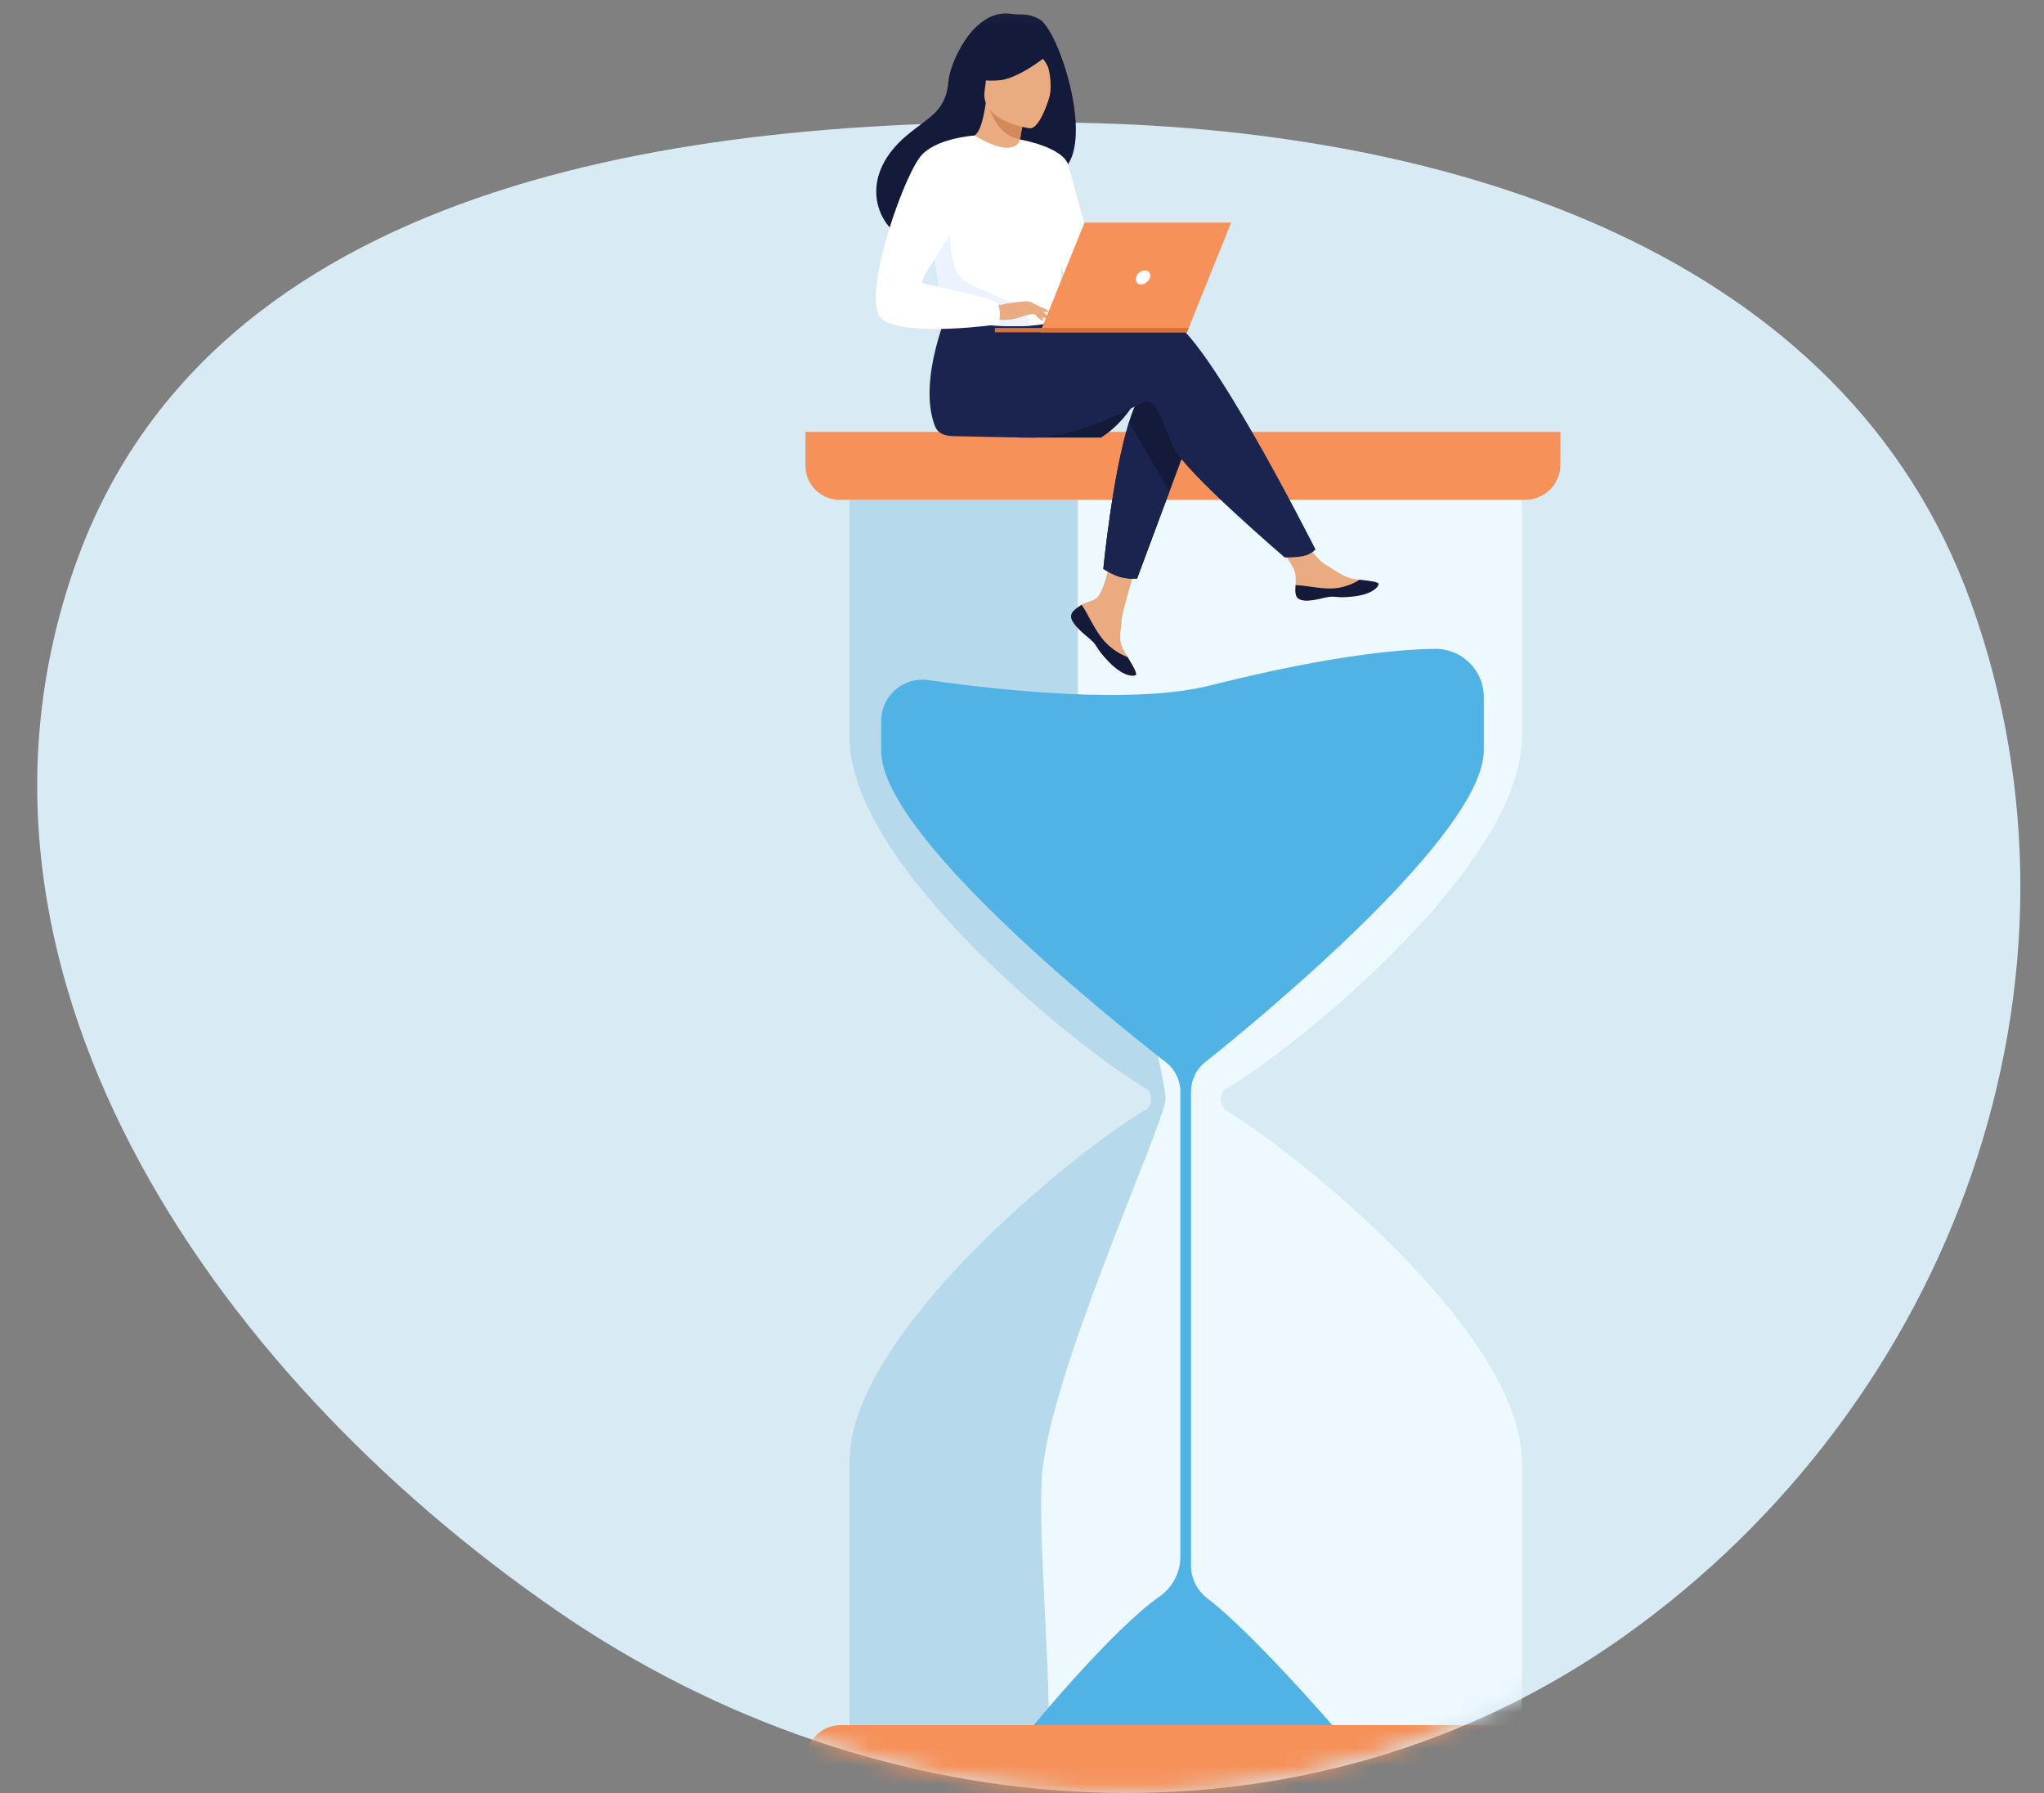 <svg xmlns="http://www.w3.org/2000/svg" width="114" height="100" viewBox="0 0 114 100" fill="none"><rect x="0" y="0" width="114" height="100" fill="#808080" stroke="none"/><path fill-rule="evenodd" clip-rule="evenodd" d="M60.286 6.849C81.087 7.26 102.919 14.111 109.929 33.609C117.506 54.685 108.915 78.209 90.623 91.229C72.744 103.956 49.055 102.268 30.998 89.794C11.505 76.328 -3.673 53.805 4.195 31.524C11.689 10.3 37.691 6.403 60.286 6.849Z" fill="#D8EAF3"></path><mask id="mask0_515_19611" style="mask-type:alpha" maskUnits="userSpaceOnUse" x="0" y="0" width="114" height="100"><path fill-rule="evenodd" clip-rule="evenodd" d="M59.968 0.035C81.196 0.476 103.476 7.828 110.63 28.754C118.363 51.371 109.595 76.617 90.927 90.59C72.681 104.247 48.505 102.436 30.077 89.049C10.184 74.598 -5.306 50.427 2.723 26.515C10.371 3.739 36.908 -0.443 59.968 0.035Z" fill="#D8EAF3"></path></mask><g mask="url(#mask0_515_19611)"><path d="M68.249 60.81C68.186 60.9 67.916 61.33 68.262 61.814C68.284 61.844 68.298 61.869 68.308 61.89C72.451 64.376 84.877 74.435 84.877 81.525V96.213H47.373V81.519C47.373 74.384 59.969 64.166 64.021 61.814H64.022C64.152 61.632 64.195 61.458 64.195 61.307C64.195 61.004 64.022 60.792 64.022 60.792C59.96 58.388 47.373 48.245 47.373 41.109V26.422H84.877V41.115C84.877 48.239 72.322 58.437 68.248 60.809L68.249 60.81Z" fill="#EEF9FF"></path><path d="M46.899 96.215H85.135C86.18 96.215 87.029 97.063 87.029 98.106V99.998H44.924V98.188C44.924 97.099 45.809 96.215 46.899 96.215Z" fill="#F6915A"></path><path d="M58.109 82.428C57.917 85.716 58.542 92.807 58.486 96.213H47.373V81.519C47.373 74.384 59.969 64.166 64.021 61.814H64.022C64.152 61.632 64.195 61.458 64.195 61.307C64.195 61.004 64.022 60.792 64.022 60.792C59.96 58.388 47.373 48.245 47.373 41.109V26.422H54.807L60.114 27.872V39.487C60.114 39.487 59.589 42.833 60.905 46.119C62.221 49.405 65.046 59.947 65.002 61.317C64.958 62.686 58.438 76.792 58.109 82.427L58.109 82.428Z" fill="#B6DAEC"></path><path d="M80.021 36.188C77.748 36.223 73.839 36.633 67.515 38.226C63.185 39.316 55.72 38.495 51.772 37.93C50.387 37.732 49.148 38.804 49.148 40.202V41.895C49.148 46.559 61.712 56.664 65.035 59.253C65.538 59.646 65.832 60.248 65.832 60.886V86.824C65.832 87.71 65.395 88.535 64.669 89.043C62.056 90.869 57.653 96.215 57.653 96.215H74.305C74.305 96.215 69.84 91.056 67.333 89.141C66.761 88.703 66.424 88.027 66.424 87.308V60.878C66.424 60.244 66.712 59.644 67.208 59.248C70.466 56.642 82.755 46.5 82.755 41.839V38.878C82.755 37.376 81.525 36.166 80.021 36.188V36.188Z" fill="#50B2E5"></path><path d="M44.924 24.09H87.029V25.911C87.029 26.994 86.149 27.873 85.065 27.873H46.818C45.773 27.873 44.924 27.025 44.924 25.981V24.09Z" fill="#F6915A"></path><path d="M63.379 22.289C62.501 23.816 61.396 24.405 61.396 24.405H56.801C56.801 24.405 64.049 21.125 63.379 22.289Z" fill="#141A3A"></path><path d="M59.848 34.1C59.728 34.238 59.713 34.391 59.772 34.554C59.772 34.554 59.772 34.556 59.774 34.557C59.883 34.859 60.245 35.197 60.666 35.534C60.72 35.578 60.768 35.617 60.809 35.654C60.82 35.663 60.831 35.673 60.842 35.682C60.85 35.69 60.858 35.697 60.866 35.705C61.258 36.066 61.111 36.149 61.816 36.881C62.619 37.716 63.172 37.731 63.33 37.655C63.462 37.59 63.192 37.147 62.892 36.649C62.878 36.626 62.863 36.601 62.848 36.577C62.809 36.511 62.769 36.443 62.729 36.377C62.378 35.778 62.468 35.497 62.551 34.605C62.619 33.881 63.68 30.558 63.68 30.558L62.14 30.293C62.14 30.293 61.676 32.939 61.165 33.347C60.892 33.564 60.586 33.567 60.324 33.728C60.305 33.739 60.287 33.751 60.269 33.762C60.12 33.861 59.968 33.962 59.848 34.1Z" fill="#EAAB80"></path><path d="M59.848 34.103C59.728 34.24 59.713 34.394 59.772 34.557C59.772 34.557 59.772 34.559 59.774 34.559C59.908 34.862 60.261 35.198 60.668 35.534C60.721 35.578 60.768 35.619 60.809 35.657C60.82 35.666 60.831 35.676 60.842 35.685C60.85 35.692 60.858 35.7 60.866 35.708C61.258 36.069 61.111 36.151 61.816 36.884C62.619 37.719 63.172 37.734 63.33 37.658C63.462 37.593 63.192 37.15 62.892 36.652C62.736 36.595 62.009 36.3 61.46 35.598C60.976 34.982 60.654 34.19 60.325 33.73C60.306 33.742 60.288 33.754 60.27 33.765C60.121 33.864 59.969 33.965 59.849 34.103H59.848Z" fill="#141A3A"></path><path d="M72.266 33.144C72.361 33.618 73.039 33.539 73.796 33.354C74.553 33.169 74.373 33.389 75.45 33.27C76.528 33.151 76.854 32.75 76.887 32.59C76.916 32.447 76.384 32.398 75.813 32.332C75.741 32.324 75.669 32.315 75.597 32.306C74.953 32.225 74.48 31.809 73.895 31.468C73.34 31.145 72.512 29.828 72.512 29.828L71.035 29.945C71.035 29.945 71.811 31.121 72.11 31.633C72.287 31.934 72.277 32.331 72.256 32.639C72.244 32.805 72.233 32.976 72.267 33.144H72.266Z" fill="#EAAB80"></path><path d="M73.797 33.354C74.553 33.17 74.374 33.389 75.451 33.27C76.528 33.151 76.855 32.75 76.887 32.59C76.917 32.448 76.385 32.398 75.814 32.332L75.808 32.343C75.808 32.343 75.163 32.8 74.266 32.822C73.535 32.84 72.761 32.631 72.256 32.639C72.245 32.806 72.234 32.976 72.268 33.144C72.363 33.619 73.04 33.54 73.798 33.354H73.797Z" fill="#141A3A"></path><path d="M66.604 23.705L65.224 27.417L63.42 32.264C63.42 32.264 62.931 32.312 62.462 32.177C62.031 32.052 61.536 31.726 61.536 31.726C61.536 31.726 62.037 26.522 62.971 23.535C63.21 22.768 63.479 22.148 63.774 21.799C65.222 20.09 66.604 23.705 66.604 23.705Z" fill="#141A3A"></path><path d="M65.202 17.812C64.297 17.52 61.716 17.894 59.124 18.401L58.581 17.507L52.982 17.07C52.982 17.07 51.135 21.163 52.147 23.771C52.295 24.154 52.663 24.316 53.167 24.324C53.167 24.324 56.508 24.405 57.59 24.405C60.375 24.405 63.483 22.494 63.886 22.413C64.544 22.282 64.807 23.596 65.465 24.977C66.123 26.358 71.652 31.091 71.652 31.091C71.652 31.091 72.501 31.1 72.853 30.968C73.23 30.827 73.368 30.643 73.368 30.643C73.368 30.643 67.242 18.468 65.202 17.811V17.812Z" fill="#1B234F"></path><path d="M57.989 1.082C57.569 0.832 57.16 0.796 56.912 0.804C56.733 0.809 56.554 0.792 56.377 0.768C54.255 0.484 52.979 3.563 52.903 4.496C52.765 6.216 51.854 6.478 50.571 7.555C48.001 9.715 48.755 12.225 50.16 13.157C51.004 13.717 52.49 13.157 52.49 13.157C52.511 13.172 56.556 10.899 58.55 9.802C61.539 9.378 59.188 1.795 57.988 1.081L57.989 1.082Z" fill="#141A3A"></path><path d="M56.876 8.87C56.884 8.876 55.895 9.214 55.233 8.921C54.61 8.646 54.139 7.623 54.148 7.622C54.431 7.609 54.742 7.362 54.981 5.738L55.102 5.781L57.129 6.51C57.129 6.51 56.983 7.16 56.888 7.779C56.808 8.298 56.765 8.796 56.876 8.869V8.87Z" fill="#EAAB80"></path><path d="M57.132 6.51C57.132 6.51 56.985 7.161 56.89 7.779C55.726 7.57 55.269 6.411 55.105 5.781L57.132 6.51V6.51Z" fill="#D28A5A"></path><path d="M57.431 7.156C57.431 7.156 54.657 6.783 54.916 5.061C55.174 3.339 54.99 2.131 56.773 2.296C58.555 2.461 58.799 3.17 58.853 3.765C58.907 4.361 58.16 7.209 57.431 7.156V7.156Z" fill="#EAAB80"></path><path d="M58.755 2.821C58.755 2.821 56.979 4.35 55.771 4.474C54.563 4.597 54.105 4.209 54.105 4.209C54.105 4.209 54.818 3.619 55.246 2.666C55.373 2.385 55.639 2.192 55.947 2.166C56.809 2.091 58.444 2.057 58.755 2.821Z" fill="#141A3A"></path><path d="M57.643 2.683C57.643 2.683 58.237 3.257 58.424 3.683C58.605 4.094 58.659 5.076 58.515 5.466C58.515 5.466 59.441 3.668 58.916 2.794C58.36 1.868 57.643 2.683 57.643 2.683L57.643 2.683Z" fill="#141A3A"></path><path d="M59.212 12.954C59.128 18.564 59.189 17.392 58.575 17.924C58.426 18.052 58.011 18.129 57.463 18.165C55.741 18.279 52.714 17.995 52.599 17.678C52.202 16.578 52.482 16.236 52.151 14.552C52.116 14.373 52.074 14.179 52.023 13.968C51.747 12.811 51.478 12.418 52.458 10.56C53.347 8.877 54.271 7.511 54.354 7.56C56.7 8.951 56.889 7.782 56.889 7.782C56.889 7.782 59.254 10.218 59.212 12.954H59.212Z" fill="white"></path><path d="M65.224 27.417L63.42 32.264C63.42 32.264 62.931 32.312 62.462 32.177C62.031 32.053 61.536 31.726 61.536 31.726C61.536 31.726 62.037 26.522 62.971 23.535L65.224 27.417Z" fill="#1B234F"></path><path d="M56.891 7.781C56.891 7.781 59.304 8.19 59.588 9.228C59.871 10.266 61.539 16.367 61.539 16.367C61.539 16.367 60.312 16.587 59.745 16.021C59.178 15.455 57.773 10.769 57.773 10.769L56.891 7.781H56.891Z" fill="white"></path><path d="M57.462 18.164C55.74 18.278 52.713 17.994 52.597 17.677C52.2 16.577 52.481 16.235 52.149 14.551L52.98 12.215C52.98 12.215 52.843 14.816 53.611 15.501C54.378 16.185 56.756 16.822 57.129 17.393C57.309 17.668 57.428 17.943 57.462 18.164H57.462Z" fill="#EBF3FF"></path><path d="M55.492 17.067C55.492 17.067 57.191 16.689 57.465 16.84C57.739 16.991 58.409 17.539 58.493 17.73C58.577 17.921 57.882 17.585 57.657 17.525C57.511 17.485 57.126 17.619 56.936 17.683C56.134 17.95 55.642 17.812 55.642 17.812L55.492 17.067Z" fill="#EAAB80"></path><path d="M54.352 7.559C54.352 7.559 52.071 7.699 51.281 8.799C50.169 10.348 47.964 16.948 49.228 17.829C50.651 18.82 55.706 18.088 55.706 18.088C55.706 18.088 55.874 17.303 55.64 16.923C55.406 16.543 51.603 15.929 51.427 15.754C51.252 15.579 53.622 12.335 53.622 11.809C53.622 11.284 54.352 7.559 54.352 7.559V7.559Z" fill="white"></path><path d="M57.548 17.316C57.548 17.316 57.904 17.775 58.02 17.83C58.137 17.885 58.212 17.871 58.212 17.871L57.973 17.44L57.548 17.316Z" fill="#EAAB80"></path><path d="M57.466 16.84L58.501 17.342C58.501 17.342 58.457 17.414 58.33 17.408C58.202 17.402 57.881 17.285 57.881 17.285L57.466 16.84Z" fill="#EAAB80"></path><path d="M58.013 18.532H66.199L68.662 12.414H60.488L58.013 18.532Z" fill="#F6915A"></path><path d="M66.298 18.293H55.487V18.532H66.202L66.298 18.293Z" fill="#DB7137"></path><path d="M64.138 15.471C64.2 15.257 64.076 15.082 63.86 15.082C63.644 15.082 63.42 15.257 63.359 15.471C63.297 15.686 63.421 15.861 63.637 15.861C63.853 15.861 64.077 15.686 64.138 15.471Z" fill="white"></path></g></svg>